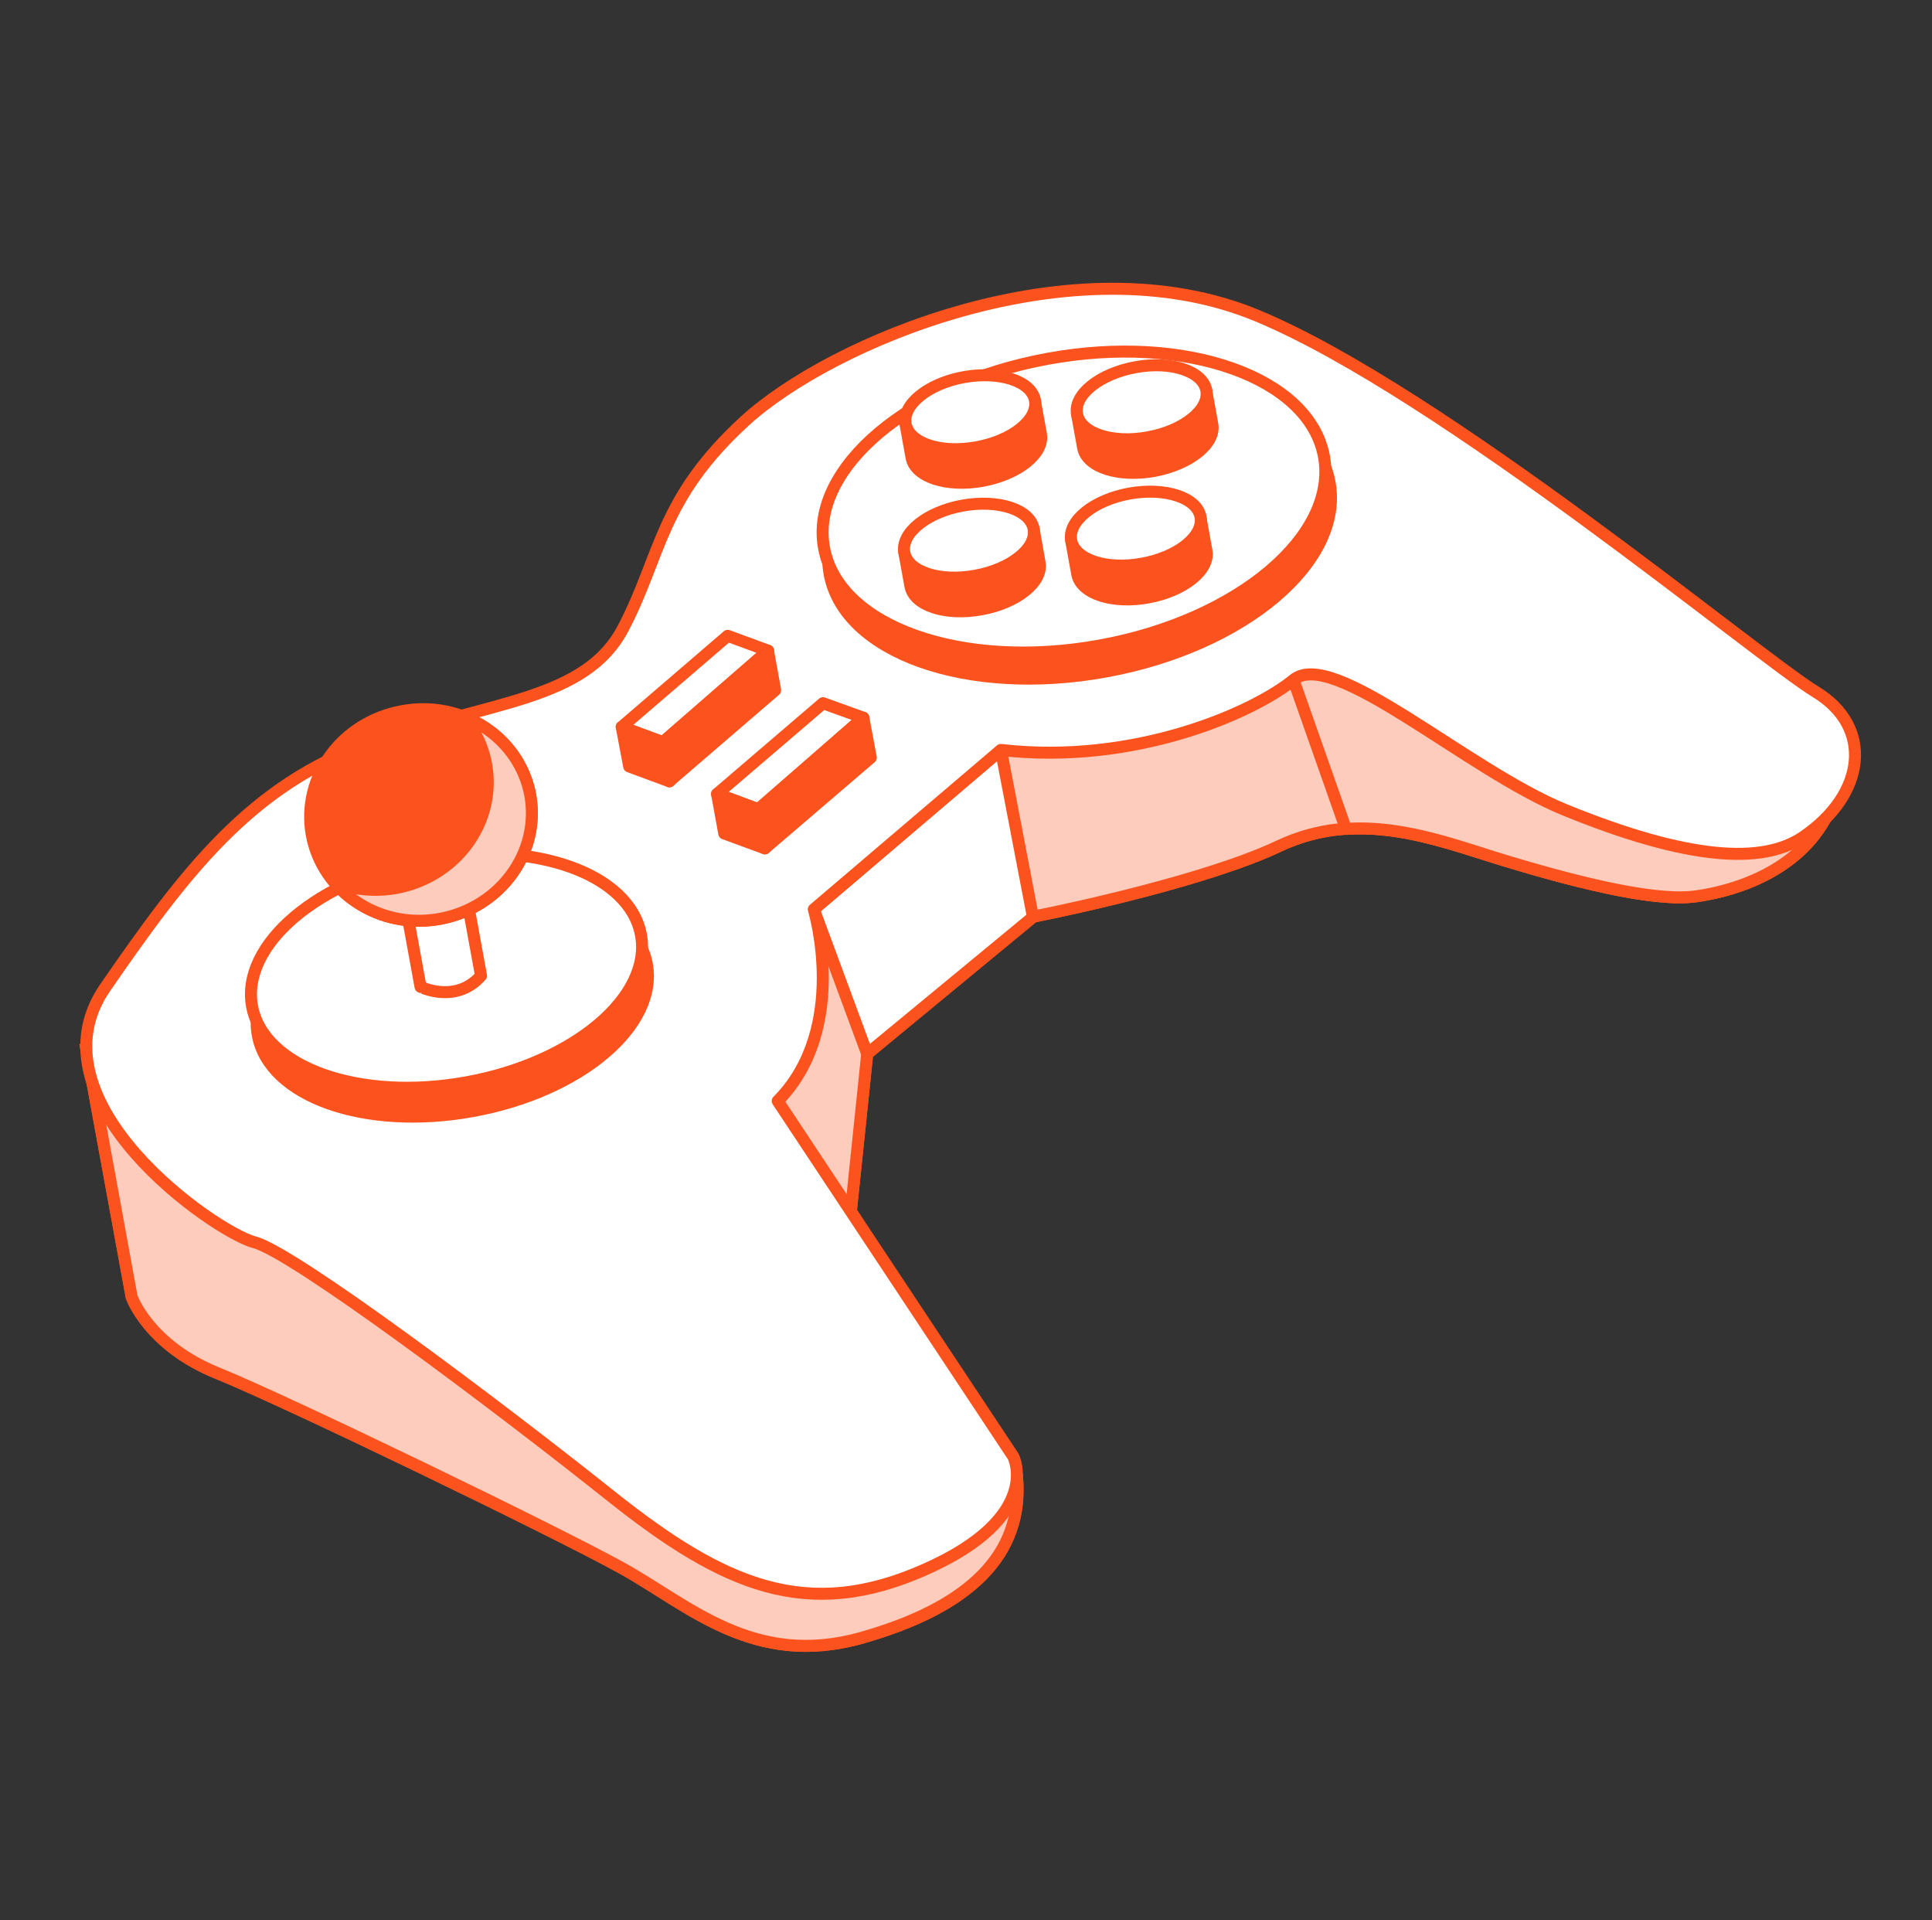 <svg xmlns="http://www.w3.org/2000/svg" width="161" height="160" fill="none"><rect width="100%" height="100%" fill="#333333" stroke="none"/><g clip-path="url(#a)"><path fill="#fff" d="m72.27 87.795-1.366 13.137 13.84 22.053c.612 6.556-3.99 10.945-12.966 13.48-8.974 2.521-14.365-2.708-19.913-5.794-5.537-3.069-27.98-13.929-33.74-16.26-5.762-2.33-7.156-6.358-7.156-6.358L7.173 87.295l12.946-5.808L48.202 63.74s39.834-8.878 41.396-10.054c1.563-1.175 23.734-1.485 23.734-1.485l18.036 5.25s23.094 6.369 20.776 10.68c-2.332 4.31-7.223 6.049-10.87 6.544-3.648.496-10.744-1.412-16.213-3.09-5.47-1.663-11.806-4.248-18.518-1.075-5.901 2.791-17.231 5.22-19.893 5.75-.359.085-.566.122-.566.122"/><path stroke="#FC531E" d="m72.27 87.795-1.366 13.137 13.84 22.053c.612 6.556-3.99 10.945-12.966 13.48-8.974 2.521-14.365-2.708-19.913-5.794-5.537-3.069-27.98-13.929-33.74-16.26-5.762-2.33-7.156-6.358-7.156-6.358L7.173 87.295l12.946-5.808L48.202 63.74s39.834-8.878 41.396-10.054c1.563-1.175 23.734-1.485 23.734-1.485l18.036 5.25s23.094 6.369 20.776 10.68c-2.332 4.31-7.223 6.049-10.87 6.544-3.648.496-10.744-1.412-16.213-3.09-5.47-1.663-11.806-4.248-18.518-1.075-5.901 2.791-17.231 5.22-19.893 5.75-.359.085-.566.122-.566.122"/><path fill="#FECCBC" d="m72.27 87.795-1.366 13.137 13.84 22.053c.612 6.556-3.99 10.945-12.966 13.48-8.974 2.521-14.365-2.708-19.913-5.794-5.537-3.069-27.98-13.929-33.74-16.26-5.762-2.33-7.156-6.358-7.156-6.358L7.173 87.295l12.946-5.808L48.202 63.74s39.834-8.878 41.396-10.054c1.563-1.175 23.734-1.485 23.734-1.485l18.036 5.249s23.094 6.37 20.776 10.681c-2.332 4.31-7.223 6.049-10.87 6.544-3.648.496-10.744-1.412-16.213-3.09-5.47-1.663-11.806-4.248-18.518-1.075-5.901 2.791-17.231 5.22-19.893 5.75-.359.085-.567.122-.567.122"/><path stroke="#FC531E" stroke-linejoin="round" d="m72.27 87.795-1.366 13.137 13.84 22.053c.612 6.556-3.99 10.945-12.966 13.48-8.974 2.521-14.365-2.708-19.913-5.794-5.537-3.069-27.98-13.929-33.74-16.26-5.762-2.33-7.156-6.358-7.156-6.358L7.173 87.295l12.946-5.808L48.202 63.74s39.834-8.878 41.396-10.054c1.563-1.175 23.734-1.485 23.734-1.485l18.036 5.249s23.094 6.37 20.776 10.681c-2.332 4.31-7.223 6.049-10.87 6.544-3.648.496-10.744-1.412-16.213-3.09-5.47-1.663-11.806-4.248-18.518-1.075-5.901 2.791-17.231 5.22-19.893 5.75-.359.085-.567.122-.567.122"/><path fill="#fff" stroke="#FC531E" stroke-linejoin="round" d="m83.41 62.481 2.669 13.93-13.81 11.397-4.451-12.042L83.41 62.48Z"/><path fill="#FECCBC" stroke="#FC531E" stroke-linejoin="round" d="m131.365 57.465-18.035-5.25s-1.715.03-4.239.08a26.002 26.002 0 0 0-1.314 4.323l4.383 12.448c4.624-.318 8.989 1.333 12.885 2.532 5.47 1.664 12.581 3.574 16.226 3.092 3.648-.495 8.525-2.237 10.87-6.544 2.318-4.312-20.776-10.681-20.776-10.681Z"/><path fill="#fff" stroke="#FC531E" stroke-linejoin="round" d="M83.41 62.482 67.816 75.766s3 9.888-3.006 15.968l19.63 29.62s2.571 4.986-7.293 9.385c-9.866 4.413-16.822 1.407-26.256-6.109-9.434-7.517-26.477-20.318-29.704-21.132-3.223-.841-18.979-11.717-12.413-21.224 6.566-9.507 12.088-16.904 22.13-20.396 10.043-3.492 17.864-3.504 21.031-9.541 3.168-6.038 3.023-10.748 10.136-17.26 7.115-6.526 27.353-15.195 42.759-8.748 15.408 6.434 41.681 28.399 46.481 31.316 4.815 2.92 4.204 8.537-1.079 12.108-3.323 2.246-9.457 1.966-19.868-2.294-8.137-3.332-19.275-13.549-22.579-10.81-3.314 2.707-13.224 7.126-24.377 5.833Z"/><path fill="#fff" stroke="#FC531E" stroke-linejoin="round" d="m59.755 66.15 3.437 1.28 8.752-7.63-3.362-1.21-8.827 7.56Z"/><path fill="#FC531E" stroke="#FC531E" stroke-linejoin="round" d="m63.739 70.685-.547-3.254 8.752-7.632.622 3.324-8.827 7.562Z"/><path fill="#FC531E" stroke="#FC531E" stroke-linejoin="round" d="m59.756 66.15 3.437 1.28.547 3.254-3.385-1.242-.599-3.291Z"/><path fill="#fff" stroke="#FC531E" stroke-linejoin="round" d="m51.81 60.565 3.436 1.28 8.766-7.63-3.37-1.24-8.832 7.59Z"/><path fill="#FC531E" stroke="#FC531E" stroke-linejoin="round" d="m55.778 65.097-.547-3.254 8.766-7.63.599 3.292-8.818 7.592Z"/><path fill="#FC531E" stroke="#FC531E" stroke-linejoin="round" d="m51.809 60.565 3.436 1.28.547 3.254-3.357-1.238-.626-3.296ZM53.903 80.329c.937 5.13-5.56 10.624-14.512 12.243-8.955 1.633-16.976-1.191-17.911-6.335-.935-5.144 5.56-10.624 14.515-12.257 8.954-1.634 16.973 1.205 17.908 6.349Z"/><path fill="#fff" stroke="#FC531E" stroke-linejoin="round" d="M53.416 77.91c.937 5.13-5.56 10.624-14.5 12.259-8.956 1.633-16.974-1.205-17.912-6.335-.934-5.144 5.56-10.624 14.515-12.258 8.955-1.633 16.974 1.206 17.897 6.333Z"/><path fill="#fff" stroke="#FC531E" stroke-linejoin="round" d="m40.086 81.296-1.633-8.955-5.042.924 1.633 8.954c-.014-.002 2.93 1.469 5.042-.923Z"/><path fill="#FC531E" stroke="#FC531E" stroke-linejoin="round" d="M44.175 66.243c.865 4.787-2.479 9.387-7.52 10.31-5.014.928-9.79-2.215-10.672-6.99-.865-4.788 2.478-9.388 7.52-10.311 5.013-.928 9.792 2.201 10.672 6.99Z"/><path fill="#FECCBC" stroke="#FC531E" stroke-linejoin="round" d="M38.629 59.708a8.496 8.496 0 0 1 1.88 3.966c.865 4.787-2.479 9.387-7.506 10.313a9.685 9.685 0 0 1-5.124-.47c2.041 2.397 5.363 3.672 8.79 3.038 5.013-.927 8.385-5.523 7.52-10.31-.578-3.072-2.75-5.462-5.56-6.537Z"/><path fill="#FC531E" stroke="#FC531E" stroke-linejoin="round" d="M110.798 40.202c1.208 6.598-7.145 13.65-18.65 15.747-11.504 2.097-21.818-1.542-23.013-8.138-1.208-6.599 7.145-13.65 18.652-15.762 11.502-2.083 21.802 1.554 23.011 8.153Z"/><path fill="#fff" stroke="#FC531E" stroke-linejoin="round" d="M110.33 38.03c1.209 6.599-7.144 13.65-18.65 15.748-11.504 2.097-21.818-1.543-23.012-8.139-1.209-6.598 7.145-13.65 18.65-15.747 11.493-2.114 21.79 1.538 23.012 8.138Z"/><path fill="#FC531E" stroke="#FC531E" stroke-linejoin="round" d="M80.829 34.223c-.49.09-5.372 1.098-5.372 1.098l.508 2.802c.29 1.615 2.948 2.477 5.912 1.939 2.982-.55 5.157-2.298 4.865-3.9l-.508-2.801c.014.002-4.904.788-5.405.862Z"/><path fill="#fff" stroke="#FC531E" stroke-linejoin="round" d="M86.248 33.363c.29 1.615-1.886 3.364-4.865 3.9-2.98.55-5.623-.325-5.913-1.94-.29-1.615 1.886-3.363 4.85-3.901 2.98-.536 5.638.326 5.928 1.941Z"/><path fill="#FC531E" stroke="#FC531E" stroke-linejoin="round" d="M95.124 33.398c-.49.09-5.372 1.098-5.372 1.098l.508 2.802c.29 1.615 2.948 2.477 5.913 1.939 2.98-.55 5.157-2.298 4.85-3.902l-.508-2.801c.014.002-4.904.788-5.39.864Z"/><path fill="#fff" stroke="#FC531E" stroke-linejoin="round" d="M100.53 32.536c.292 1.601-1.886 3.364-4.865 3.9-2.981.55-5.623-.325-5.913-1.94-.29-1.615 1.883-3.35 4.865-3.9 2.967-.551 5.623.325 5.913 1.94Z"/><path fill="#FC531E" stroke="#FC531E" stroke-linejoin="round" d="M94.638 43.939c-.49.09-5.373 1.097-5.373 1.097l.508 2.802c.29 1.615 2.946 2.491 5.913 1.94 2.981-.55 5.157-2.299 4.851-3.902l-.508-2.802c.016-.012-4.904.788-5.391.865Z"/><path fill="#fff" stroke="#FC531E" stroke-linejoin="round" d="M100.045 43.062c.29 1.615-1.886 3.364-4.865 3.9-2.98.55-5.623-.325-5.913-1.94-.29-1.615 1.886-3.363 4.851-3.901 2.993-.534 5.635.34 5.927 1.941Z"/><path fill="#FC531E" stroke="#FC531E" stroke-linejoin="round" d="M80.732 44.929c-.49.09-5.373 1.097-5.373 1.097l.508 2.802c.29 1.615 2.932 2.489 5.913 1.94 2.979-.537 5.157-2.299 4.85-3.903l-.493-2.799-5.405.863Z"/><path fill="#fff" stroke="#FC531E" stroke-linejoin="round" d="M86.136 44.066c.29 1.616-1.886 3.364-4.864 3.9-2.982.55-5.624-.324-5.913-1.94-.29-1.615 1.885-3.363 4.85-3.901 2.979-.536 5.637.326 5.927 1.941Z"/></g><defs><clipPath id="a"><path fill="#fff" d="M.22 0h160v160H.22z"/></clipPath></defs></svg>